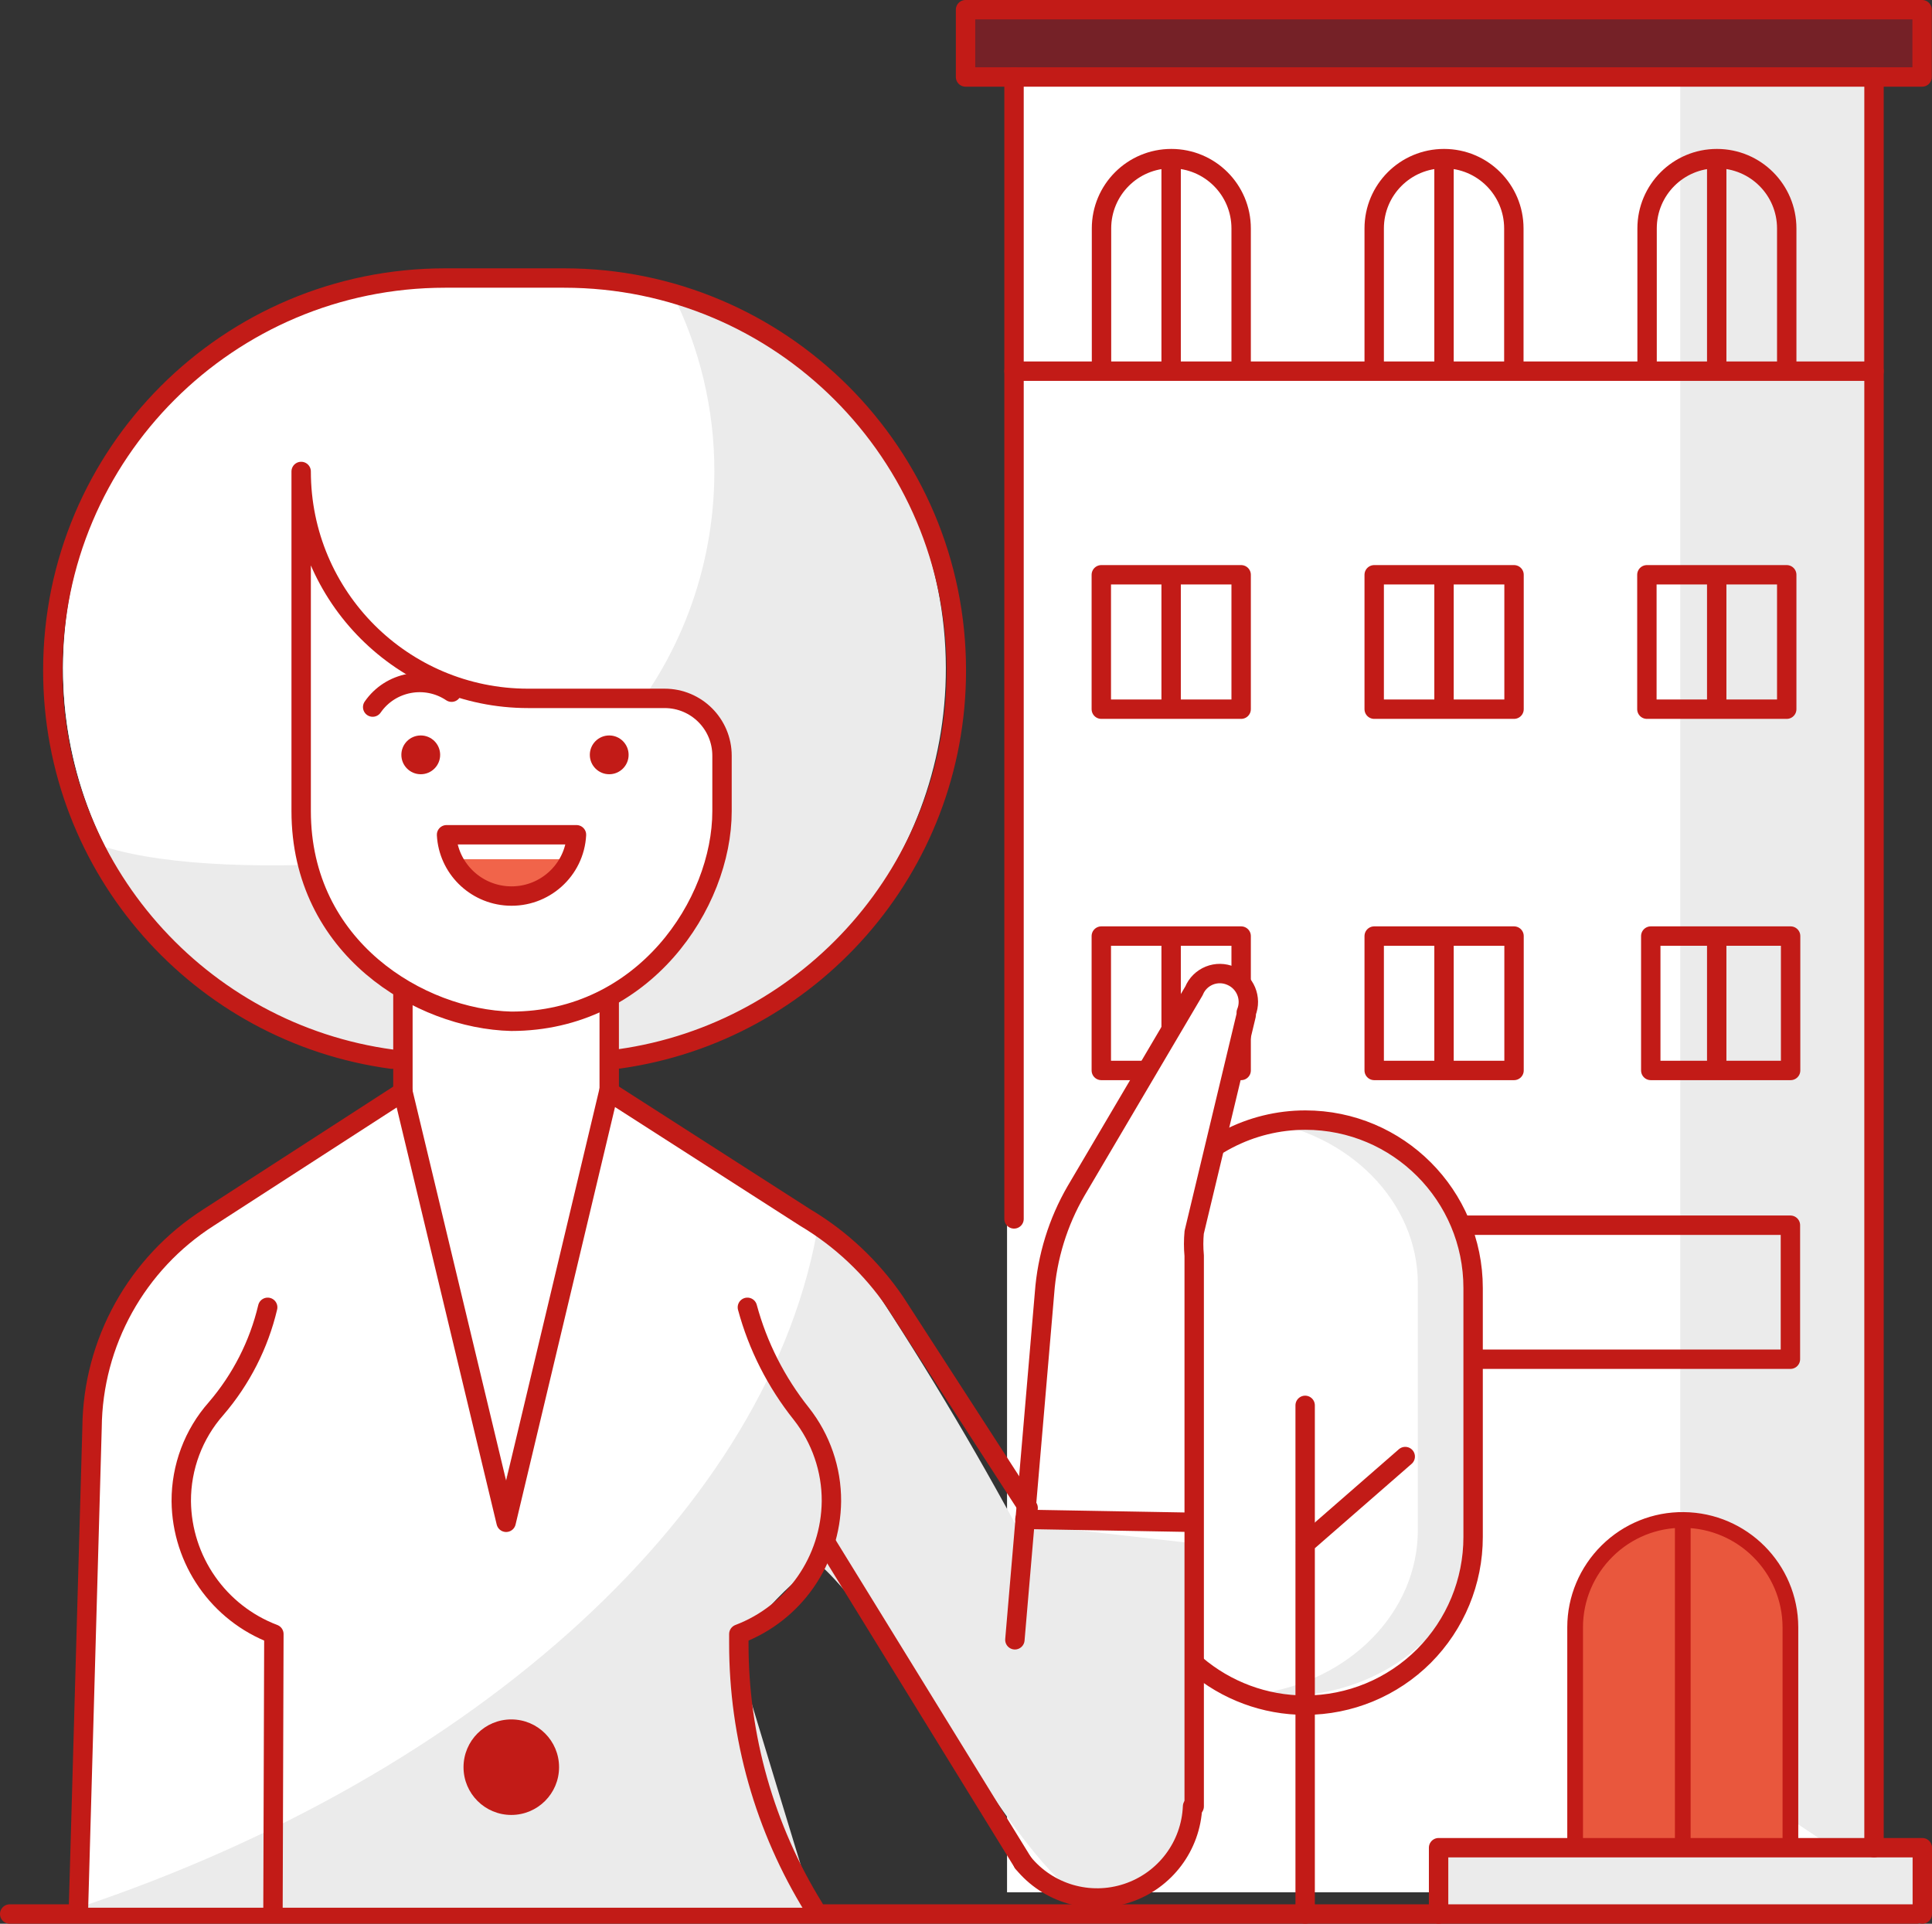 <?xml version="1.0" encoding="UTF-8"?>
<svg width="99.613px" height="99.2px" viewBox="0 0 99.613 99.2" version="1.1" xmlns="http://www.w3.org/2000/svg" xmlns:xlink="http://www.w3.org/1999/xlink">
    <rect x="0" y="0" width="99.613" height="99.2" fill="#333333" stroke="none"/>
    <title>01_Basics/07_icons/06_illustrations_128x128/People/y31-coverage</title>
    <g id="Page-1" stroke="none" stroke-width="1" fill="none" fill-rule="evenodd">
        <g id="PICTOGRAMMES_PRODUITS_PRO" transform="translate(-602.518, -467.8)">
            <g id="01_Basics/07_icons/06_illustrations_128x128/People/y31-coverage" transform="translate(588, 448.001)">
                <polygon id="BG" fill-opacity="0" fill="#FFFFFF" points="0 128 128 128 128 0 0 0"></polygon>
                <g id="Illustration-128px_People-y31-coverage" transform="translate(15.018, 20.299)">
                    <g id="color_97_" transform="translate(49.283, 1.04)" fill-rule="nonzero">
                        <rect id="Rectangle_203_" fill="#FFFFFF" x="2.14" y="2.13" width="44.49" height="93.91"></rect>
                        <path d="M16.82,55.88 L18.74,55.88 C22.84,55.88 26.17,59.21 26.17,63.31 L26.17,78.56 C26.17,82.66 22.84,85.99 18.74,85.99 L16.82,85.99 C12.72,85.99 9.39,82.66 9.39,78.56 L9.39,63.3 C9.39,59.2 12.72,55.88 16.82,55.88 Z" id="Rectangle_202_" fill="#FFFFFF"></path>
                        <rect id="Rectangle_201_" fill="#E9573D" x="0" y="0.07" width="49.32" height="2.41"></rect>
                        <polygon id="Rectangle_200_" fill="#EBEBEB" points="36.85 2.49 46.84 2.37 46.84 95.15 36.85 88.47"></polygon>
                        <rect id="Rectangle_199_" fill="#E9573D" x="27.71" y="0" width="21.74" height="2.47"></rect>
                        <rect id="Rectangle_198_" fill="#EBEBEB" x="24.39" y="93.79" width="24.94" height="3.36"></rect>
                        <path d="M16.4,56.11 C15.92,56.12 15.45,56.15 14.98,56.21 C19.78,56.83 23.34,60.45 23.32,64.7 L23.32,77.33 C23.34,81.59 19.78,85.21 14.98,85.82 C15.45,85.89 15.92,85.92 16.4,85.92 C21.79,85.92 26.17,82.09 26.18,77.36 L26.18,64.7 C26.19,62.42 25.16,60.24 23.33,58.62 C21.48,57.01 18.99,56.11 16.4,56.11 L16.4,56.11 Z" id="Path_1309_" fill="#EBEBEB"></path>
                        <path d="M42.53,93.74 L42.53,82.37 C42.52,79.33 40.06,76.87 37.03,76.84 L37.03,76.84 C35.55,76.82 34.13,77.4 33.08,78.44 C32.03,79.48 31.43,80.89 31.43,82.37 L31.43,93.72" id="Path_1308_" fill="#E9573D"></path>
                    </g>
                    <g id="stroke_81_" stroke="#C21B17" stroke-linejoin="round">
                        <polyline id="Path_1307_" stroke-linecap="round" points="71.953 74.61 66.793 79.11 66.793 98.2"></polyline>
                        <line x1="66.793" y1="71.97" x2="66.793" y2="78.92" id="Path_1306_" stroke-linecap="round"></line>
                        <path d="M61.163,85.35 C62.723,86.68 64.713,87.43 66.793,87.43 L66.793,87.43 C69.093,87.43 71.293,86.52 72.923,84.89 C74.543,83.26 75.453,81.06 75.453,78.76 L75.453,65.92 C75.453,61.14 71.583,57.26 66.803,57.26 L66.803,57.26 C63.983,57.26 61.333,58.64 59.713,60.95" id="Path_1305_" stroke-linecap="round"></path>
                        <rect id="Rectangle_162_" fill="#752127" fill-rule="nonzero" stroke-linecap="round" x="49.283" y="0" width="49.32" height="3.47"></rect>
                        <polyline id="Path_1304_" stroke-linecap="round" points="73.673 98.2 73.673 94.78 98.613 94.78 98.613 98.2"></polyline>
                        <line x1="51.783" y1="3.47" x2="51.783" y2="18.64" id="Path_1303_" stroke-linecap="round"></line>
                        <line x1="96.123" y1="18.64" x2="96.123" y2="3.47" id="Path_1302_" stroke-linecap="round"></line>
                        <line x1="96.123" y1="94.78" x2="96.123" y2="18.64" id="Path_1301_" stroke-linecap="round"></line>
                        <path d="M63.493,18.64 L63.493,11.28 C63.493,9.29 61.883,7.68 59.893,7.68 L59.893,7.68 C57.903,7.68 56.293,9.29 56.293,11.28 L56.293,18.64" id="Path_1300_"></path>
                        <path d="M91.623,18.64 L91.623,11.28 C91.623,9.29 90.013,7.68 88.023,7.68 L88.023,7.68 C86.033,7.68 84.423,9.29 84.423,11.28 L84.423,18.64" id="Path_1299_"></path>
                        <path d="M77.553,18.64 L77.553,11.28 C77.553,9.29 75.943,7.68 73.953,7.68 L73.953,7.68 C71.963,7.68 70.353,9.29 70.353,11.28 L70.353,18.64" id="Path_1298_"></path>
                        <line x1="59.883" y1="7.68" x2="59.883" y2="18.64" id="Path_1297_"></line>
                        <line x1="73.953" y1="7.68" x2="73.953" y2="18.64" id="Path_1296_"></line>
                        <path d="M91.813,94.78 L91.813,83.41 C91.803,80.37 89.343,77.91 86.313,77.88 L86.313,77.88 C84.833,77.86 83.413,78.44 82.363,79.48 C81.313,80.52 80.713,81.93 80.713,83.41 L80.713,94.76" id="Path_1295_" stroke-width="0.81"></path>
                        <line x1="86.263" y1="77.88" x2="86.263" y2="94.78" id="Path_1294_" stroke-width="0.81"></line>
                        <line x1="88.013" y1="7.68" x2="88.013" y2="18.64" id="Path_1293_"></line>
                        <rect id="Rectangle_161_" x="56.283" y="29.14" width="7.21" height="6.93"></rect>
                        <line x1="59.883" y1="29.14" x2="59.883" y2="36.07" id="Path_1292_"></line>
                        <rect id="Rectangle_160_" x="70.353" y="29.14" width="7.21" height="6.93"></rect>
                        <line x1="73.953" y1="29.14" x2="73.953" y2="36.07" id="Path_1291_"></line>
                        <rect id="Rectangle_159_" x="84.413" y="29.14" width="7.21" height="6.93"></rect>
                        <rect id="Rectangle_156_" x="70.353" y="47.77" width="7.21" height="6.93"></rect>
                        <line x1="73.953" y1="47.77" x2="73.953" y2="54.7" id="Path_1289_"></line>
                        <rect id="Rectangle_155_" x="56.283" y="47.77" width="7.21" height="6.93"></rect>
                        <line x1="59.883" y1="47.77" x2="59.883" y2="54.7" id="Path_1288_"></line>
                        <rect id="Rectangle_154_" x="84.613" y="47.77" width="7.21" height="6.93"></rect>
                        <line x1="88.013" y1="47.77" x2="88.013" y2="54.7" id="Path_1287_"></line>
                        <polyline id="Path_1286_" points="74.803 62.68 91.813 62.68 91.813 69.59 75.453 69.59"></polyline>
                        <line x1="51.783" y1="18.64" x2="96.123" y2="18.64" id="Path_1283_"></line>
                        <line x1="51.783" y1="62.355" x2="51.783" y2="18.64" id="Path_1282_" stroke-linecap="round"></line>
                        <line x1="0" y1="98.2" x2="98.323" y2="98.2" id="Path_1204_" stroke-linecap="round"></line>
                        <line x1="88.013" y1="29.14" x2="88.013" y2="36.07" id="Path_1316_"></line>
                    </g>
                    <g id="Group-7" transform="translate(2.224, 13.7)">
                        <path d="M17.327,40.304 C7.634,38.73 0.509,30.215 0.525,20.24 L0.525,20.24 C0.532,14.857 2.646,9.702 6.402,5.908 C10.158,2.114 15.237,-0.015 20.528,0 L26.155,0 C37.134,0.03 46.029,9.078 46.044,20.247 L46.044,20.247 C46.06,30.458 38.609,39.095 28.641,40.403 L17.327,40.304 Z" id="Path_1380_" fill="#EBEBEB" fill-rule="nonzero"></path>
                        <path d="M2.722,29.485 C1.277,26.626 0.517,23.456 0.525,20.24 L0.525,20.24 C0.532,14.857 2.646,9.702 6.402,5.908 C10.158,2.114 15.237,-0.015 20.528,0 L26.101,0 C28.071,0 30.025,0.297 31.91,0.874 C33.355,3.733 34.115,6.904 34.108,10.12 L34.108,10.12 C34.1,20.316 26.649,28.922 16.696,30.215 C11.321,30.61 6.014,30.489 2.722,29.485 Z" id="Path_1379_" fill="#FFFFFF" fill-rule="nonzero"></path>
                        <path d="M58.742,65.379 L49.603,64.345 C46.964,59.487 44.09,54.758 40.981,50.181 C38.616,47.375 31.675,43.946 30.61,43.262 C29.766,42.897 28.816,42.897 27.972,43.262 L23.296,62.323 C23.296,62.323 19.426,42.007 17.852,42.623 C6.128,47.109 4.874,53.488 2.41,56.217 C1.513,57.213 1.262,75.149 1.315,84.174 L39.232,84.174 C39.034,83.528 35.704,72.579 35.514,71.933 C35.142,69.47 39.43,66.413 39.43,66.413 C39.43,66.413 40.669,67.098 45.383,73.902 C46.037,74.845 46.759,75.91 47.557,77.103 C54.081,86.904 54.309,83.726 57.236,82.372 C58.628,81.726 59.031,77.856 59.076,73.978 C59.129,69.69 58.742,65.379 58.742,65.379 Z" id="Path" fill="#EBEBEB" fill-rule="nonzero"></path>
                        <polygon id="Path_103_" fill="#FFFFFF" fill-rule="nonzero" points="28.687 32.032 18.05 32.032 18.05 42.106 23.296 62.33 28.687 42.6"></polygon>
                        <path d="M50.12,64.148 L51.131,52.477 C51.268,50.622 51.823,48.82 52.758,47.208 L58.84,36.89 C58.985,36.533 59.274,36.252 59.631,36.107 C59.989,35.963 60.391,35.97 60.741,36.122 C61.479,36.427 61.836,37.278 61.532,38.016 L61.532,38.137 L58.848,49.344 C58.81,49.747 58.81,50.15 58.848,50.553 L58.848,64.3 L50.12,64.148 Z" id="Path_101_" fill="#FFFFFF" fill-rule="nonzero"></path>
                        <path d="M23.638,38.464 L23.638,38.464 C17.654,38.464 12.804,33.613 12.804,27.63 L12.804,10.112 C12.804,16.575 18.042,21.813 24.505,21.813 L31.545,21.813 C33.18,21.813 34.503,23.136 34.503,24.771 L34.503,27.63 C34.503,30.511 33.355,33.271 31.317,35.301 C29.28,37.331 26.52,38.472 23.638,38.464 L23.638,38.464 C21.159,38.449 18.757,37.575 16.841,36.001" id="Path_100_" fill="#FFFFFF" fill-rule="nonzero"></path>
                        <circle id="Oval_39_" fill="#C21B17" fill-rule="nonzero" cx="23.638" cy="76.928" r="2.463"></circle>
                        <path d="M20.597,30.108 C21.486,31.789 23.57,32.435 25.258,31.553 C25.881,31.226 26.383,30.724 26.71,30.108 L20.597,30.108 Z" id="Path" fill="#F1644A" fill-rule="nonzero"></path>
                        <path d="M17.852,42.623 L23.372,64.3 L28.694,42.6 L39.491,48.774 C37.103,63.57 21.859,77.301 1.315,84.174 C1.315,84.174 1.201,58.955 2.524,54.826 C3.855,50.698 9.899,47.109 17.852,42.623 Z" id="Path" fill="#FFFFFF" fill-rule="nonzero"></path>
                        <path d="M17.48,40.418 C7.603,39.088 0,30.625 0,20.384 L0,20.361 C0,9.192 9.055,0.137 20.224,0.137 L26.36,0.137 C37.529,0.137 46.584,9.192 46.584,20.361 L46.584,20.384 C46.584,30.587 39.027,39.027 29.204,40.403" id="Rectangle_29_" stroke="#C21B17" stroke-linecap="round" stroke-linejoin="round"></path>
                        <path d="M50.287,63.562 L43.421,52.941 C42.212,51.169 40.631,49.679 38.791,48.584 L28.694,42.106" id="Path_98_" stroke="#C21B17" stroke-linecap="round" stroke-linejoin="round"></path>
                        <path d="M18.05,42.106 L8.029,48.584 C4.326,50.949 2.06,55.024 2.022,59.418 L1.323,84.174" id="Path_97_" stroke="#C21B17" stroke-linecap="round" stroke-linejoin="round"></path>
                        <path d="M58.764,78.951 C58.681,80.996 57.343,82.775 55.396,83.421 C53.45,84.068 51.313,83.444 50.021,81.855" id="Path_94_" stroke="#C21B17" stroke-linecap="round" stroke-linejoin="round"></path>
                        <path d="M49.603,70.359 L51.131,52.477 C51.268,50.622 51.823,48.82 52.758,47.208 L58.84,36.89 C58.985,36.533 59.274,36.252 59.631,36.107 C59.989,35.963 60.391,35.97 60.741,36.122 C61.479,36.427 61.836,37.278 61.532,38.016 L61.532,38.137 L58.848,49.344 C58.81,49.747 58.81,50.15 58.848,50.553 L58.848,78.951" id="Path_93_" stroke="#C21B17" stroke-linecap="round" stroke-linejoin="round"></path>
                        <line x1="50.021" y1="81.855" x2="39.848" y2="65.334" id="Path_92_" stroke="#C21B17" stroke-linecap="round" stroke-linejoin="round"></line>
                        <path d="M35.811,53.214 C36.35,55.214 37.301,57.084 38.593,58.704 C39.605,59.989 40.152,61.578 40.144,63.212 C40.114,66.261 38.221,68.983 35.37,70.063 L35.37,70.534 C35.362,75.354 36.7,80.076 39.24,84.182 L39.24,84.182" id="Path_90_" stroke="#C21B17" stroke-linecap="round" stroke-linejoin="round"></path>
                        <path d="M11.078,53.214 C10.622,55.145 9.709,56.932 8.417,58.438 C7.253,59.753 6.615,61.456 6.622,63.212 C6.653,66.261 8.546,68.983 11.397,70.063 L11.351,84.174" id="Path_89_" stroke="#C21B17" stroke-linecap="round" stroke-linejoin="round"></path>
                        <path d="M12.804,27.622 L12.804,10.112 C12.804,16.575 18.042,21.813 24.505,21.813 L31.545,21.813 C33.18,21.813 34.503,23.136 34.503,24.771 L34.503,27.63 C34.503,32.405 30.466,38.464 23.638,38.464 L23.638,38.464 C18.939,38.35 12.804,34.693 12.804,27.622 Z" id="Path_88_" stroke="#C21B17" stroke-linecap="round" stroke-linejoin="round"></path>
                        <line x1="18.05" y1="36.913" x2="18.05" y2="42.106" id="Path_87_" stroke="#C21B17" stroke-linecap="round" stroke-linejoin="round"></line>
                        <line x1="28.687" y1="37.233" x2="28.687" y2="42.106" id="Path_86_" stroke="#C21B17" stroke-linecap="round" stroke-linejoin="round"></line>
                        <line x1="58.734" y1="64.3" x2="50.12" y2="64.148" id="Path_85_" stroke="#C21B17" stroke-linecap="round" stroke-linejoin="round"></line>
                        <polyline id="Path_84_" stroke="#C21B17" stroke-linecap="round" stroke-linejoin="round" points="28.687 41.984 23.372 64.3 18.05 42.106"></polyline>
                        <circle id="Oval" fill="#C21B17" fill-rule="nonzero" cx="18.97" cy="24.725" r="1"></circle>
                        <circle id="Oval" fill="#C21B17" fill-rule="nonzero" cx="28.687" cy="24.725" r="1"></circle>
                        <path d="M16.491,22.262 C17.404,20.939 19.221,20.597 20.559,21.494" id="Path" stroke="#C21B17" stroke-linecap="round" stroke-linejoin="round"></path>
                        <path d="M26.999,28.846 C26.9,30.686 25.326,32.1 23.471,32.002 C21.76,31.91 20.392,30.549 20.3,28.846 L26.999,28.846 Z" id="Path" stroke="#C21B17" stroke-linecap="round" stroke-linejoin="round"></path>
                    </g>
                </g>
            </g>
        </g>
    </g>
</svg>